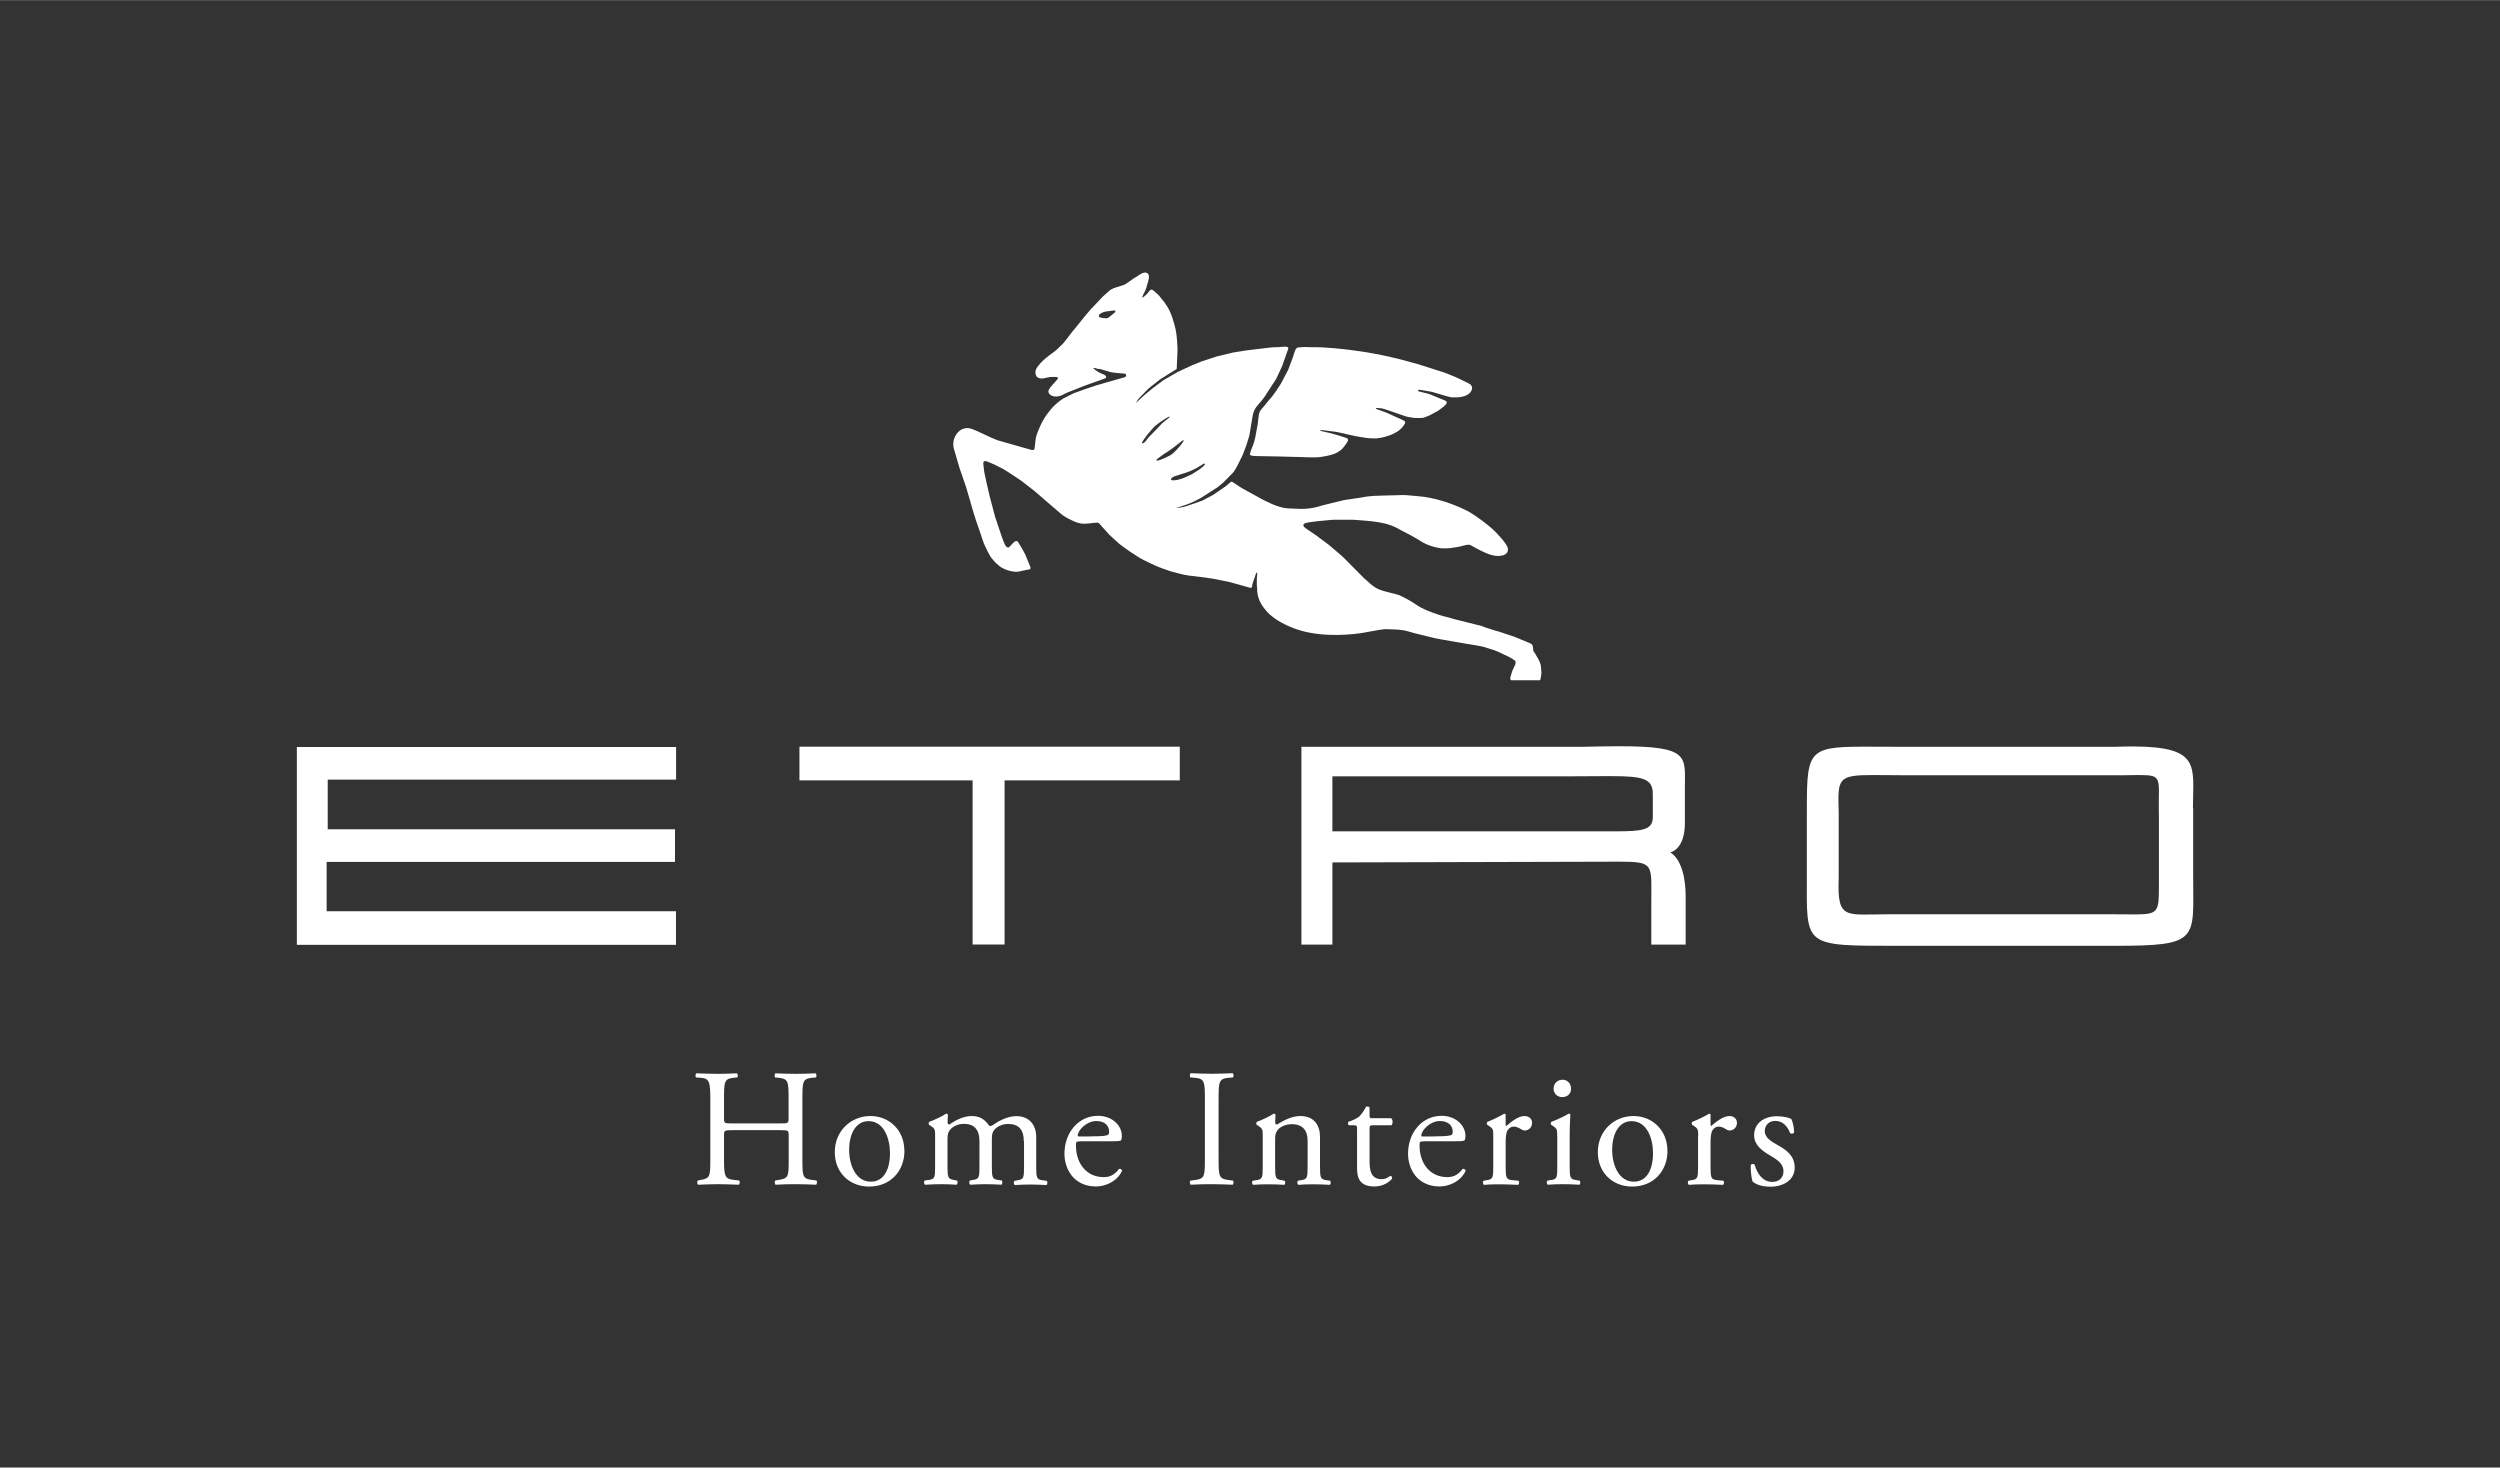 <?xml version="1.0" encoding="UTF-8"?>
<svg xmlns="http://www.w3.org/2000/svg" viewBox="0 0 230 135" width="2044" height="1200"><rect x="0" y="0" width="230" height="135" fill="#333333" stroke="none"/><defs><style>.c{fill:none;}.d{fill:#fff;}</style></defs><g id="a"><rect class="c" width="230" height="135"/></g><g id="b"><g><path class="d" d="M124.25,32.19s2.36,.23,5.34,1.06l.39,.11,.32,.08,2.39,.76s.28,.09,.55,.2c.43,.17,.81,.34,.82,.34,.37,.18,1.08,.53,1.08,.53,0,0,.54,.23,.16,.77-.38,.54-1.37,.51-1.49,.5,0,0-.16,0-.26,0-.04,0-.11-.02-.16-.03-.18-.05-.59-.16-.59-.16l-1.04-.31-.85-.15-.36-.05s-.05-.03-.08,.06c0,.01-.03,.07,.05,.09l.84,.21s.09,.02,.19,.06l1.4,.58s.38,.1-.06,.49l-.32,.25c-.26,.21-.4,.27-.4,.27l-.69,.37-.39,.15s-.12,.07-.42,.07c0,0-.38,.01-.58-.01,0,0-.31-.05-.5-.08-.1-.01-.23-.05-.32-.08-.45-.16-1.71-.59-1.71-.59l-.42-.12-.27-.03s-.19-.03-.27,.01c0,0-.08,.05,.02,.07l.8,.29s.27,.1,.6,.26c0,0,.7,.32,.99,.45,.1,.05,.28,.12,.27,.23,0,.1-.1,.23-.23,.41-.13,.17-.41,.42-.69,.55-.22,.11-.3,.17-.65,.28-.51,.18-.94,.23-1.2,.24-.25,0-.78-.03-.78-.04,0,0-.64-.11-.91-.15-.09-.02-.17-.03-.2-.04-.24-.05-1.09-.24-1.48-.33-.13-.03-.26-.05-.34-.06-.31-.04-1.02-.13-1.02-.13,0,0-.31-.05-.31,.01,0,.05,.18,.09,.25,.1,.27,.05,.87,.2,1.34,.34,.43,.13,.77,.25,.69,.22,.1,.04,.41,.08,.2,.41-.22,.33-.45,.66-.67,.8-.22,.14-.46,.38-1.74,.57-.46,.09-1.6,.02-2.01,.01l-1.92-.05s-1.85-.04-2.18-.04c.11,0-.36,0-.43-.11-.02-.03,0-.11,.02-.17,0-.04,.05-.21,.12-.37,0-.02,.09-.2,.16-.4,.06-.17,.11-.36,.14-.48,.02-.06,.03-.15,.05-.22,.03-.18,.09-.49,.09-.49l.12-.63s.14-1.17,.11-.92c.02-.12,.07-.34,.28-.56l.28-.33,.38-.47s.24-.28,.28-.32c0,0,.51-.68,.83-1.22l.65-1.24,.43-1.14,.15-.47c.07-.21,.15-.46,.41-.46l.58-.03,.74,.02s1.09-.05,3.45,.26"/><path class="d" d="M141.82,61.92c0-.06-.01-.12-.02-.18-.01-.12-.02-.24-.03-.35,0-.03,0-.05,0-.08-.03-.28-.19-.58-.19-.59l-.35-.61-.13-.18c-.04-.05-.04-.13-.04-.13l-.05-.38c0-.06-.04-.1-.07-.14-.07-.08-.17-.11-.17-.11-.04-.01-.08-.03-.11-.05-.1-.04-.19-.08-.29-.12-.12-.05-.24-.1-.36-.15-.12-.05-.24-.1-.36-.15-.12-.05-.23-.1-.35-.14-.18-.06-.36-.12-.54-.18-.2-.07-.4-.13-.6-.2-.08-.03-.16-.05-.24-.08,0,0-.36-.09-.52-.15-.17-.06-.49-.16-.77-.25-.07-.03-.24-.1-.41-.15-.16-.05-.3-.07-.34-.08-.68-.17-2.11-.53-2.11-.53l-.74-.21-.23-.05c-.31-.09-1.72-.53-2.38-.98-.66-.46-1.42-.85-1.72-.97-.31-.12-1.38-.31-1.9-.55-.52-.24-.96-.7-.96-.7l-.33-.28-1.9-1.92-.43-.38-.99-.84-1.11-.82-.7-.48c-.13-.09-.28-.18-.39-.29-.04-.04-.08-.1-.08-.16,0-.11,.11-.17,.2-.2,.17-.06,.36-.08,.54-.1,.25-.04,.52-.07,.52-.07l.42-.04s.68-.07,.95-.09c.08,0,.16-.01,.22-.01,.19,0,.38,0,.58,0,.23,0,.47,0,.7,0,.25,0,.5,0,.75,.02,.08,0,.15,.01,.22,.02,.17,.01,.34,.03,.51,.04,.08,0,.16,.01,.24,.02,0,0,.2,.02,.42,.04,.25,.03,.52,.07,.58,.08,.06,.01,.22,.04,.38,.07,.34,.06,1.02,.23,1.76,.68l.27,.14,.58,.3s.48,.27,.74,.42c.07,.04,.26,.16,.36,.23,.41,.24,1,.46,1.62,.55,.72,.1,1.64-.11,1.64-.11h.04l.8-.19c.13-.02,.26-.02,.37,.04,.06,.04,.67,.4,1.38,.71,.71,.31,1.18,.31,1.52,.23,.35-.08,.61-.34,.48-.74-.13-.4-.94-1.28-1.35-1.66-.42-.38-1.56-1.29-2.37-1.71-.82-.42-1.82-.8-2.75-1.04-.92-.24-1.51-.28-1.51-.28l-.64-.06c-1.05-.12-1.4-.05-1.4-.06l-1.55,.04c-1.13,.01-1.78,.15-1.78,.16l-1.68,.25-1.24,.3c-.33,.07-1.21,.31-1.21,.32-1.12,.3-1.93,.17-2.76,.14-.93-.04-2.29-.81-2.3-.81,0,0-1.25-.68-1.79-.98-.18-.1-.33-.2-.39-.24-.21-.14-.57-.38-.57-.38-.12-.09-.2,0-.2,0l-.43,.37-.22,.15-.81,.56-.24,.15-.9,.47c-.09,.05-1.46,.51-1.46,.51-.35,.12-.89,.18-.89,.17h-.06l.36-.11,.76-.26,.53-.23,.66-.34,1.54-.99,.53-.45s.54-.55,.79-.8c.04-.04,.1-.1,.14-.16,.03-.04,.15-.23,.18-.28,.09-.15,.16-.29,.16-.29l.34-.69,.14-.28,.34-.9s.17-.55,.24-.78c.01-.04,.04-.13,.05-.23,.04-.25,.13-.77,.13-.77l.15-.89c.02-.1,.06-.48,.39-.91,.38-.45,.68-.8,.67-.81l1.11-1.71,.55-1.18s.53-1.5,.53-1.5c.03-.07,.07-.18-.01-.23-.14-.08-.4-.05-.58-.03-.21,.02-.36,.03-.56,.03-.04,0-.09,0-.13,0l-.46,.04-2.14,.26-1.18,.19-1.49,.36-1.38,.45-.51,.21-.38,.15-1.29,.6-1.34,.77-1,.75-.7,.58s-.05,.04-.07,.06c-.06,.05-.11,.1-.17,.16-.07,.06-.14,.13-.22,.2-.07,.06-.14,.12-.2,.19-.05,.04-.1,.09-.15,.13l-.02,.02s.02-.03,.02-.04c0-.02,.02-.03,.03-.05,0-.01,.02-.03,.03-.04,0-.02,.02-.04,.03-.06,.01-.02,.03-.05,.04-.07,.03-.04,.06-.09,.1-.13,.02-.02,.04-.04,.06-.06,.03-.03,.06-.06,.09-.09,.04-.04,.07-.08,.11-.12,.04-.04,.09-.09,.13-.13,.04-.05,.09-.09,.13-.14,.04-.04,.09-.09,.13-.13,.04-.04,.07-.08,.11-.11,.03-.03,.05-.05,.08-.08,.01-.01,.03-.03,.04-.04h0l.28-.24,.84-.65,1.5-.94c0-.16,.02-.33,.02-.49,.01-.29,.02-.58,.04-.87,.03-.46,0-.91-.04-1.37-.01-.2-.04-.41-.07-.61-.04-.27-.1-.52-.17-.78-.12-.42-.25-.85-.44-1.24-.14-.3-.34-.57-.52-.84-.06-.09-.15-.16-.21-.25-.07-.09-.14-.18-.21-.27-.1-.12-.23-.23-.35-.33-.09-.07-.16-.16-.27-.22-.15-.08-.21,0-.31,.11,0,0-.08,.12-.18,.23-.04,.05-.21,.21-.37,.33-.16,.12-.04-.15-.02-.2,.1-.21,.22-.41,.29-.63,.06-.18,.11-.37,.16-.55,.07-.25,.23-.75-.13-.87-.21-.07-.42,.04-.59,.15-.11,.07-.22,.14-.33,.21-.21,.12-.41,.26-.6,.4-.17,.12-.33,.25-.52,.34,0,0-.75,.24-.75,.24-.41,.11-.67,.34-.67,.35l-.57,.51-.15,.16-.94,.99-.16,.19c-.17,.17-1.22,1.49-1.22,1.49l-.36,.43c-.07,.1-.15,.19-.22,.29-.13,.17-.26,.34-.39,.51-.09,.12-.19,.23-.3,.34-.11,.1-.22,.21-.32,.31-.06,.06-.12,.11-.18,.17-.1,.1-.21,.18-.27,.22-.16,.11-.46,.32-.76,.58-.21,.18-.42,.38-.59,.6-.15,.18-.32,.4-.33,.64,0,.13,.03,.29,.1,.4,.07,.12,.23,.18,.37,.2,.3,.04,.58-.1,.87-.13,.14-.01,.68-.04,.73,.05,.05,.09-.19,.33-.27,.42-.07,.08-.62,.62-.61,.87,.01,.25,.43,.65,1.22,.35,.49-.25,.21-.15,2.27-.95l1.3-.46,.45-.16c.1-.06,.09-.14,.05-.2-.05-.08-.15-.13-.17-.14h0c-.06-.03-.2-.09-.31-.13-.09-.04-.19-.1-.24-.13-.14-.1-.36-.26-.37-.26-.02-.01-.04-.04-.04-.06,0-.06,.13-.02,.15-.02,.07,.02,.14,.04,.21,.06,.08,.02,.16,.02,.24,.03,.05,0,.1,.02,.15,.04,.24,.07,.47,.14,.71,.21,.32,.09,.64,.1,.97,.13,.08,0,.16,.02,.24,.02,.11,0,.33,0,.33,.17,0,.11-.04,.13-.17,.19l-1.37,.39-1.18,.34s-.47,.15-.96,.32c-.46,.16-.95,.35-1.11,.4-.04,.02-.34,.16-.34,.16-.09,.05-.4,.21-.6,.31h-.02c-.1,.07-.44,.28-.82,.64-.3,.28-.54,.61-.57,.65h0c-.27,.34-.5,.71-.69,1.1-.06,.12-.11,.24-.16,.36-.11,.28-.25,.57-.31,.86-.07,.33-.07,.68-.13,1.01-.01,.06-.05,.12-.12,.14-.06,.02-.12,0-.18-.01-.19-.05-.38-.11-.57-.16-.22-.06-.44-.13-.67-.19-.23-.07-.47-.13-.7-.2-.19-.05-.38-.11-.57-.16-.09-.03-.18-.05-.27-.08h0c-.58-.13-1.31-.54-2.26-.96-.25-.11-.46-.18-.46-.18-.62-.22-1.21,.08-1.52,.72-.31,.64-.06,1.24-.06,1.24l.37,1.27,.1,.34,.62,1.81c.04,.13,.07,.26,.11,.38,.06,.21,.12,.43,.19,.64,.16,.54,.3,1.08,.47,1.61,.05,.15,.1,.31,.15,.46,.14,.38,.26,.77,.4,1.16,.04,.11,.08,.23,.11,.34,.04,.13,.08,.25,.13,.37,.02,.06,.04,.13,.06,.19,0-.02-.01-.03-.02-.04,0,.02,.02,.04,.03,.06,0,0,0-.02,0-.02,.12,.28,.53,1.21,.8,1.47l.24,.28,.36,.32s.31,.29,.97,.46c.67,.17,.9,.05,1.24-.02,.17-.03,.34-.08,.52-.1,.06,0,.13-.02,.15-.09,.03-.09-.02-.18-.05-.25-.03-.06-.05-.12-.07-.18-.05-.13-.1-.26-.16-.39-.02-.04-.03-.08-.05-.12l-.13-.32-.15-.29c-.12-.24-.27-.47-.41-.71-.05-.08-.1-.16-.16-.23-.16-.17-.42,.15-.53,.27l-.1,.1c-.16,.19-.22,.19-.27,.18-.05-.02-.14-.05-.22-.18-.08-.13-.3-.7-.3-.71l-.64-1.9-.51-1.93-.17-.73-.3-1.36c-.02-.07-.04-.24-.04-.24,0,0-.02-.17-.04-.34,0-.09-.02-.19-.03-.29,0-.08-.02-.19,.07-.24,.14-.08,.36,.04,.49,.1l.41,.17,.86,.43,.65,.41,.99,.66,1.24,.96,1.47,1.27,1.04,.89s.06,.05,.14,.1c.04,.03,.18,.12,.25,.16,.11,.06,.24,.13,.24,.13,0,0,.13,.07,.26,.13,.14,.07,.28,.13,.28,.13,.18,.08,.4,.15,.61,.18,.14,.02,.42,.02,.6,0,.22-.02,.48-.05,.48-.05,.07,0,.14-.01,.21-.02,.09,0,.18-.03,.27,0,.09,.03,.14,.1,.2,.17,.03,.04,.06,.08,.1,.12,.07,.07,.13,.15,.2,.22,.15,.17,.3,.33,.45,.5,.03,.04,.07,.08,.1,.11l.9,.82c.32,.24,.65,.49,.98,.71,.1,.06,.19,.13,.29,.19,.33,.21,.65,.43,1,.6,.39,.19,.78,.39,1.18,.56,.35,.15,.72,.27,1.09,.4,.03,.01,.07,.02,.1,.04l.78,.21c.75,.22,1.46,.26,1.46,.26l.96,.12,.75,.11,1.47,.29c.18,.05,.36,.1,.55,.15,.35,.1,.69,.19,1.04,.29,.11,.03,.23,.06,.34,.1,.06,.02,.12,.04,.17-.01,.07-.08,.06-.19,.08-.29,.03-.12,.07-.23,.11-.35,.02-.07,.04-.13,.07-.19,.02-.06,.04-.12,.06-.18,.04-.12,.07-.25,.14-.35,0-.01,.03-.04,.04-.03,.03,0,.03,.08,.03,.1,0,.05,0,.11-.01,.16-.01,.1-.02,.2-.03,.31,0,.15,0,.31,0,.46,0,.11,0,.21,.02,.31,.04,.49-.08,1.27,1.1,2.46l.06,.06,.41,.33c.82,.58,1.97,1.1,3.21,1.34,1.24,.24,2.47,.25,3.41,.19,.95-.06,1.4-.15,1.4-.14l1.74-.31h.04s.38-.09,.83-.04c0,0,.75,0,1.2,.08,.11,.02,.25,.04,.27,.05,.08,.02,.19,.05,.19,.05l.64,.18,1.34,.33s.57,.15,1.11,.24c.54,.09,2.05,.36,2.42,.42,0,0,.38,.06,.75,.12,.21,.04,.41,.08,.53,.1,.07,.01,.15,.04,.2,.05,.21,.06,.76,.24,1.02,.32,.09,.03,.19,.07,.27,.11,.26,.12,.81,.38,1.04,.49,.07,.03,.28,.16,.34,.2,.25,.18,.24,.11,.27,.31,0,0,0,.12-.05,.22l-.09,.2-.03,.06s-.15,.3-.22,.56c-.02,.09-.05,.17-.07,.25-.03,.09-.05,.18-.02,.26,.02,.05,.06,.09,.11,.09,.05,0,.12,0,.17,0h2.16c.07,0,.13,0,.2,0,.03,0,.06,0,.09-.02,.03-.02,.04-.07,.04-.1,.01-.07,.03-.15,.04-.22,.02-.09,.03-.18,.02-.27M102.54,28.75s-.08,.08-.08,.07l-.16,.13c-.1,.08-.21,.17-.31,.25-.14,.11-.3,.06-.46,.05-.13-.02-.52-.04-.43-.27,.06-.13,.25-.21,.37-.26,.11-.04,.23-.07,.35-.09,.19-.03,.38-.05,.57-.07,.06,0,.14-.03,.19,0,.09,.03,0,.16-.04,.2m3.16,11.42l-.32,.42c-.1,.14-.33,.22-.32,.14,.01-.08,.16-.32,.17-.32l.35-.48,.29-.33s.28-.45,1.31-1.09l.24-.14s.18-.09,.2-.06c.02,.03-.08,.11-.1,.12l-.34,.27c-.18,.12-.38,.34-.38,.34l-.26,.28-.4,.41-.43,.44Zm1.82,1.76c-.32,.18-.77,.35-.77,.35-.18,.07-.32,.08-.34,.07-.03-.02-.05-.06,.05-.14,.1-.09,.38-.29,.38-.29l.29-.21,.35-.22s.3-.2,.56-.4c0,0,.48-.39,.57-.45l.16-.12s.1-.07,.13-.03c.03,.04-.1,.19-.2,.34l-.2,.25c-.48,.57-.8,.76-.8,.76-.05,.03-.11,.07-.18,.1m.21,2.15c0-.09,.13-.23,.31-.29l1.04-.33s.7-.22,1.26-.59l.36-.22s.13-.06,.15-.03c.03,.03-.05,.17-.11,.21l-.14,.12s-.19,.18-.43,.32c-.23,.14-.52,.35-.81,.46l-.44,.2s-.28,.11-.46,.15c-.14,.03-.31,.08-.48,.07,0,0-.26,.02-.26-.07"/><polygon class="d" points="108.54 68.68 73.55 68.68 73.55 71.78 89.48 71.78 89.48 86.88 92.42 86.88 92.42 71.78 108.54 71.78 108.54 68.68"/><path class="d" d="M153.67,78.4s1.34-.22,1.34-2.7v-3.25c0-2.89,.48-3.81-6.03-3.81-.94,0-2.03,.02-3.28,.05h-25.97v18.2h2.85v-7.56l26.28-.07h.16c3.21,0,2.9,.26,2.9,3.76v3.87h3.16v-4.5c0-1.44-.32-3.31-1.42-3.99m-1.6-5.14v1.89c0,1.2-.94,1.32-3.52,1.32h-.56c-.46,0-.96,0-1.51,0h-23.89v-5.06h21.45c1.5,0,2.74-.02,3.76-.02h.19c.06,0,.12,0,.18,0,3.09,0,4,.22,3.89,1.88"/><polygon class="d" points="27.31 68.71 27.31 86.91 62.19 86.91 62.19 83.82 30.05 83.82 30.05 79.28 62.1 79.28 62.1 76.28 30.15 76.28 30.15 71.71 62.2 71.71 62.2 68.71 27.31 68.71"/><path class="d" d="M201.75,74.34c0-3.85,.8-5.65-5.48-5.68h-.21c-.44,0-.9,.01-1.4,.03h-19.88c-1.2,0-2.23-.01-3.12-.01h-.2c-5.4,0-5.22,.48-5.23,6.72v5.09c0,6.63-.46,6.51,8.56,6.51h19.78c7.88,0,7.2-.55,7.2-6.51v-6.15Zm-3.13,.43v6.62c0,2.41-.01,2.71-2.05,2.72h-.12c-.5,0-1.11-.01-1.87-.01h-20.9c-3.89,0-4.66,.54-4.52-3.27v-6.15c-.09-3.07-.1-3.39,3.15-3.39h.16c.79,0,1.76,.02,2.95,.02h19.74c.58,0,1.07-.01,1.48-.02h.12s.08,0,.11,0c2.13,0,1.7,.3,1.74,3.48"/><path class="d" d="M67.38,103.96c-.74,0-.77,.03-.77,.49v2.17c0,1.62,.08,1.83,.94,1.92l.45,.05c.09,.06,.06,.34-.03,.39-.83-.03-1.35-.05-1.96-.05-.66,0-1.18,.03-1.78,.05-.09-.05-.12-.29-.03-.39l.26-.05c.86-.15,.89-.31,.89-1.92v-5.54c0-1.62-.11-1.88-.91-1.94l-.4-.03c-.09-.06-.06-.34,.03-.38,.75,.02,1.28,.05,1.94,.05,.6,0,1.12-.02,1.78-.05,.09,.05,.13,.32,.03,.38l-.29,.03c-.89,.09-.92,.32-.92,1.94v1.77c0,.48,.03,.49,.77,.49h4.4c.74,0,.77-.02,.77-.49v-1.77c0-1.62-.03-1.85-.94-1.94l-.29-.03c-.09-.06-.06-.34,.03-.38,.71,.03,1.23,.05,1.86,.05s1.12-.02,1.82-.05c.09,.05,.12,.32,.03,.38l-.32,.03c-.89,.09-.92,.32-.92,1.94v5.54c0,1.62,.03,1.82,.92,1.92l.37,.05c.09,.06,.06,.34-.03,.39-.74-.03-1.26-.05-1.86-.05-.63,0-1.18,.01-1.86,.05-.09-.05-.12-.29-.03-.39l.29-.05c.94-.15,.94-.31,.94-1.92v-2.17c0-.46-.03-.49-.77-.49h-4.4Z"/><path class="d" d="M83.21,105.84c0,1.92-1.32,3.31-3.25,3.31-1.77,0-3.16-1.25-3.16-3.17s1.46-3.32,3.28-3.32c1.72,0,3.12,1.29,3.12,3.19m-3.31-2.72c-1.02,0-1.77,.97-1.77,2.66,0,1.4,.63,2.91,1.99,2.91s1.77-1.41,1.77-2.6c0-1.31-.52-2.97-1.98-2.97"/><path class="d" d="M94.19,104.98c0-1.05-.46-1.59-1.43-1.59-.58,0-1.06,.26-1.28,.54-.18,.23-.23,.38-.23,.92v2.35c0,1.11,.03,1.26,.58,1.34l.32,.05c.11,.08,.08,.34-.03,.39-.46-.03-.91-.05-1.45-.05s-.97,.02-1.4,.05c-.11-.05-.14-.31-.03-.39l.28-.05c.57-.09,.59-.23,.59-1.34v-2.23c0-1.03-.46-1.59-1.42-1.59-.63,0-1.06,.28-1.29,.55-.15,.18-.23,.38-.23,.88v2.39c0,1.11,.03,1.24,.58,1.34l.28,.05c.11,.08,.08,.34-.03,.39-.42-.03-.86-.05-1.4-.05s-1.02,.02-1.49,.05c-.11-.05-.14-.31-.03-.39l.37-.05c.57-.08,.58-.23,.58-1.34v-2.69c0-.6,0-.68-.41-.95l-.14-.09c-.06-.06-.06-.23,.02-.28,.35-.12,1.23-.52,1.54-.75,.06,0,.14,.03,.17,.11-.03,.35-.03,.58-.03,.72,0,.09,.06,.17,.17,.17,.58-.41,1.31-.78,2.04-.78s1.2,.28,1.63,.91c.14,.03,.25-.03,.39-.12,.61-.43,1.37-.78,2.09-.78,1.23,0,1.83,.85,1.83,1.91v2.65c0,1.11,.03,1.26,.59,1.34l.37,.05c.11,.08,.08,.34-.03,.39-.51-.03-.95-.05-1.49-.05s-.97,.02-1.4,.05c-.11-.05-.14-.31-.03-.39l.28-.05c.57-.09,.59-.23,.59-1.34v-2.23Z"/><path class="d" d="M99.4,104.99c-.4,0-.41,.03-.41,.41,0,1.55,.91,2.88,2.55,2.88,.51,0,.94-.15,1.41-.75,.15-.05,.26,.05,.28,.18-.51,1.05-1.61,1.43-2.42,1.43-1,0-1.78-.43-2.23-1.02-.46-.6-.65-1.32-.65-2,0-1.89,1.25-3.48,3.09-3.48,1.32,0,2.19,.91,2.19,1.83,0,.22-.03,.34-.06,.4-.05,.09-.26,.11-.91,.11h-2.85Zm.95-.46c1.14,0,1.48-.06,1.6-.15,.05-.03,.09-.09,.09-.29,0-.43-.29-.97-1.18-.97s-1.69,.83-1.71,1.34c0,.03,0,.08,.11,.08h1.09Z"/><path class="d" d="M110.85,101.11c0-1.63-.03-1.89-.94-1.97l-.39-.03c-.09-.06-.06-.34,.03-.39,.77,.03,1.29,.05,1.94,.05s1.14-.02,1.91-.05c.09,.05,.12,.32,.03,.39l-.38,.03c-.91,.08-.94,.34-.94,1.97v5.48c0,1.63,.03,1.85,.94,1.96l.38,.05c.09,.06,.06,.34-.03,.38-.77-.03-1.29-.05-1.91-.05-.65,0-1.17,.01-1.94,.05-.09-.05-.12-.29-.03-.38l.39-.05c.91-.11,.94-.32,.94-1.96v-5.48Z"/><path class="d" d="M116.17,104.51c0-.6,0-.68-.41-.95l-.14-.09c-.06-.06-.06-.23,.02-.28,.35-.12,1.23-.52,1.54-.75,.06,0,.14,.03,.17,.11-.03,.35-.03,.58-.03,.72,0,.09,.06,.17,.17,.17,.64-.4,1.37-.78,2.15-.78,1.28,0,1.8,.88,1.8,1.91v2.65c0,1.11,.03,1.26,.58,1.34l.34,.05c.11,.08,.08,.34-.03,.38-.46-.03-.91-.05-1.45-.05s-1.02,.01-1.43,.05c-.11-.05-.14-.31-.03-.38l.29-.05c.57-.09,.59-.23,.59-1.34v-2.29c0-.88-.4-1.52-1.45-1.52-.59,0-1.09,.25-1.31,.54-.2,.26-.23,.48-.23,.92v2.35c0,1.11,.03,1.25,.58,1.34l.28,.05c.11,.08,.08,.34-.03,.38-.41-.03-.86-.05-1.4-.05s-1.02,.01-1.45,.05c-.11-.05-.14-.31-.03-.38l.32-.05c.57-.08,.59-.23,.59-1.34v-2.69Z"/><path class="d" d="M126.28,103.51c-.26,0-.28,.05-.28,.37v2.88c0,.89,.11,1.71,1.12,1.71,.15,0,.29-.03,.41-.08,.14-.05,.34-.22,.39-.22,.12,0,.18,.17,.15,.26-.28,.32-.83,.71-1.62,.71-1.32,0-1.6-.74-1.6-1.66v-3.52c0-.42-.02-.45-.32-.45h-.43c-.09-.06-.11-.23-.05-.32,.45-.14,.83-.34,.99-.48,.2-.18,.49-.6,.64-.91,.08-.03,.26-.03,.32,.08v.69c0,.28,.02,.29,.28,.29h1.71c.18,.14,.15,.55,.02,.65h-1.74Z"/><path class="d" d="M131.01,104.99c-.4,0-.41,.03-.41,.41,0,1.55,.91,2.88,2.55,2.88,.51,0,.94-.15,1.41-.75,.15-.05,.26,.05,.28,.18-.51,1.05-1.61,1.43-2.42,1.43-1,0-1.78-.43-2.23-1.02-.46-.6-.65-1.32-.65-2,0-1.89,1.25-3.48,3.09-3.48,1.32,0,2.19,.91,2.19,1.83,0,.22-.03,.34-.06,.4-.05,.09-.26,.11-.91,.11h-2.85Zm.95-.46c1.14,0,1.48-.06,1.6-.15,.05-.03,.09-.09,.09-.29,0-.43-.29-.97-1.18-.97s-1.69,.83-1.71,1.34c0,.03,0,.08,.11,.08h1.09Z"/><path class="d" d="M137.38,104.51c0-.6,0-.68-.41-.95l-.14-.09c-.06-.06-.06-.23,.02-.28,.35-.12,1.17-.52,1.55-.75,.08,.02,.12,.05,.12,.11v.89c0,.08,.02,.12,.05,.14,.54-.45,1.12-.92,1.69-.92,.39,0,.69,.25,.69,.62,0,.51-.41,.71-.66,.71-.15,0-.23-.05-.34-.11-.23-.15-.46-.25-.68-.25-.25,0-.43,.14-.55,.31-.16,.22-.2,.66-.2,1.19v2.09c0,1.11,.03,1.29,.62,1.34l.55,.05c.11,.08,.08,.34-.03,.38-.72-.03-1.17-.05-1.71-.05s-1.02,.01-1.42,.05c-.11-.05-.14-.31-.03-.38l.29-.05c.57-.09,.59-.23,.59-1.34v-2.69Z"/><path class="d" d="M143.26,104.51c0-.6,0-.68-.41-.95l-.14-.09c-.06-.06-.06-.23,.02-.28,.36-.12,1.23-.52,1.59-.75,.08,0,.14,.03,.15,.09-.03,.54-.06,1.28-.06,1.91v2.77c0,1.11,.03,1.26,.59,1.34l.32,.05c.11,.08,.08,.34-.03,.38-.46-.03-.91-.05-1.44-.05s-1.02,.01-1.45,.05c-.11-.05-.14-.31-.03-.38l.32-.05c.57-.08,.58-.23,.58-1.34v-2.69Zm1.28-4.39c0,.55-.39,.8-.82,.8-.48,0-.79-.36-.79-.77,0-.51,.37-.83,.83-.83s.77,.37,.77,.8"/><path class="d" d="M153.41,105.84c0,1.92-1.32,3.31-3.25,3.31-1.77,0-3.16-1.25-3.16-3.17s1.46-3.32,3.28-3.32c1.72,0,3.12,1.29,3.12,3.19m-3.31-2.72c-1.02,0-1.77,.97-1.77,2.66,0,1.4,.63,2.91,1.99,2.91s1.77-1.41,1.77-2.6c0-1.31-.52-2.97-1.98-2.97"/><path class="d" d="M156.23,104.51c0-.6,0-.68-.41-.95l-.14-.09c-.06-.06-.06-.23,.02-.28,.35-.12,1.17-.52,1.55-.75,.08,.02,.12,.05,.12,.11v.89c0,.08,.02,.12,.05,.14,.54-.45,1.13-.92,1.69-.92,.39,0,.69,.25,.69,.62,0,.51-.41,.71-.66,.71-.15,0-.23-.05-.34-.11-.23-.15-.46-.25-.68-.25-.25,0-.43,.14-.55,.31-.16,.22-.2,.66-.2,1.19v2.09c0,1.11,.03,1.29,.62,1.34l.55,.05c.11,.08,.08,.34-.03,.38-.72-.03-1.17-.05-1.71-.05s-1.02,.01-1.42,.05c-.11-.05-.14-.31-.03-.38l.29-.05c.57-.09,.58-.23,.58-1.34v-2.69Z"/><path class="d" d="M164.81,102.93c.14,.34,.25,.83,.25,1.25-.06,.11-.29,.14-.37,.05-.26-.68-.72-1.12-1.35-1.12-.6,0-.98,.39-.98,.94,0,.63,.65,.97,1.18,1.28,.82,.46,1.57,.98,1.57,2.08,0,1.17-1.08,1.75-2.21,1.75-.72,0-1.26-.15-1.65-.46-.12-.29-.21-1.05-.18-1.55,.08-.09,.28-.11,.35-.02,.26,.85,.75,1.59,1.63,1.59,.55,0,1.03-.32,1.03-.98,0-.71-.62-1.09-1.18-1.42-.89-.51-1.52-1.05-1.52-1.89,0-1.12,.92-1.75,2.09-1.75,.65,0,1.22,.15,1.35,.28"/></g></g></svg>
